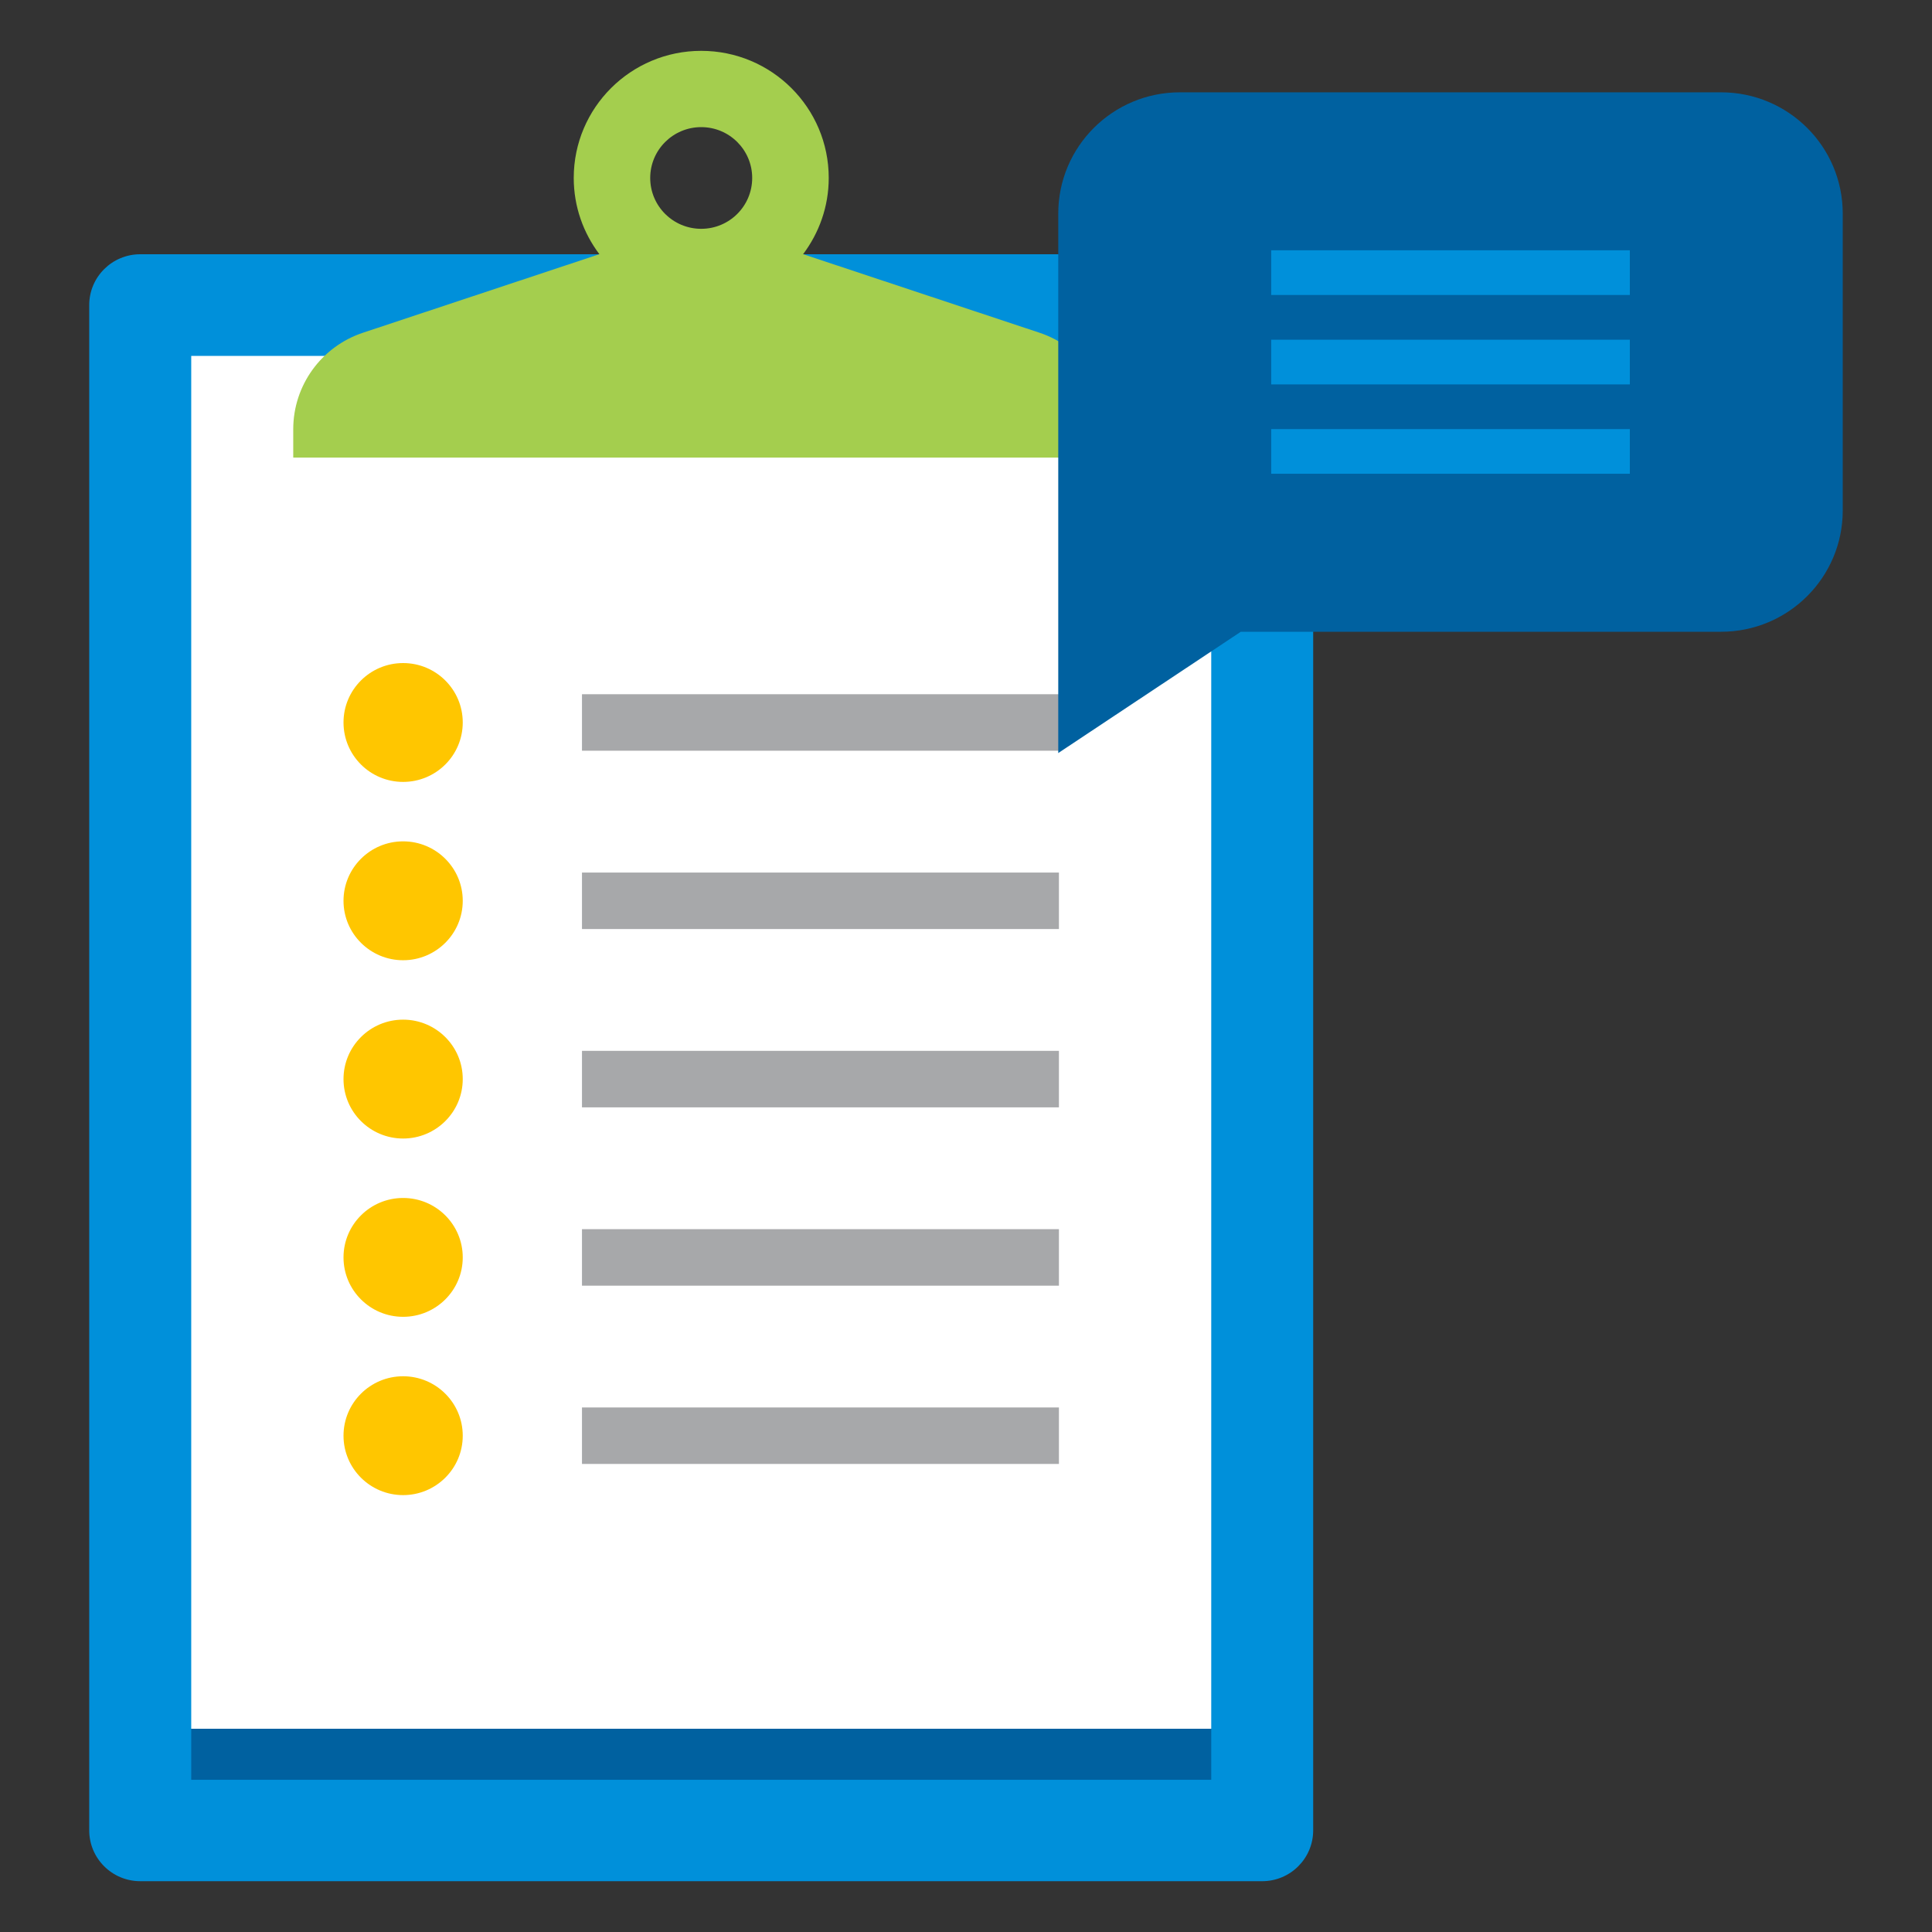 <svg width="60" height="60" viewBox="0 0 60 60" fill="none" xmlns="http://www.w3.org/2000/svg">
<rect x="0" y="0" width="60" height="60" fill="#333333" stroke="none"/>
<path d="M39.199 58.422H4.355C3.48 58.422 2.771 57.714 2.771 56.843V9.474C2.771 8.603 3.48 7.896 4.355 7.896H39.199C40.074 7.896 40.782 8.603 40.782 9.474V56.843C40.782 57.714 40.074 58.422 39.199 58.422Z" fill="#0090DA"/>
<path d="M37.616 11.053H5.939V53.689H37.616V11.053Z" fill="white"/>
<path d="M32.282 10.333L24.941 7.894C25.438 7.233 25.737 6.416 25.737 5.526C25.737 3.346 23.964 1.579 21.777 1.579C19.591 1.579 17.818 3.346 17.818 5.526C17.818 6.416 18.116 7.233 18.614 7.894L11.273 10.333C9.979 10.763 9.107 11.97 9.107 13.329V14.211H34.448V13.329C34.448 11.97 33.575 10.763 32.282 10.333ZM21.777 3.948C22.652 3.948 23.36 4.655 23.36 5.527C23.36 6.399 22.652 7.106 21.777 7.106C20.902 7.106 20.193 6.399 20.193 5.527C20.193 4.655 20.902 3.948 21.777 3.948Z" fill="#A4CE4E"/>
<path d="M37.616 53.688H5.939V55.273H37.616V53.688Z" fill="#0061A0"/>
<path d="M12.519 24.283C13.542 24.283 14.371 23.457 14.371 22.437C14.371 21.418 13.542 20.592 12.519 20.592C11.497 20.592 10.668 21.418 10.668 22.437C10.668 23.457 11.497 24.283 12.519 24.283Z" fill="#FFC600"/>
<path d="M32.886 21.56H18.074V23.314H32.886V21.56Z" fill="#A7A8AA"/>
<path d="M12.519 29.821C13.542 29.821 14.371 28.994 14.371 27.975C14.371 26.956 13.542 26.129 12.519 26.129C11.497 26.129 10.668 26.956 10.668 27.975C10.668 28.994 11.497 29.821 12.519 29.821Z" fill="#FFC600"/>
<path d="M32.886 27.098H18.074V28.852H32.886V27.098Z" fill="#A7A8AA"/>
<path d="M12.519 35.358C13.542 35.358 14.371 34.531 14.371 33.512C14.371 32.493 13.542 31.666 12.519 31.666C11.497 31.666 10.668 32.493 10.668 33.512C10.668 34.531 11.497 35.358 12.519 35.358Z" fill="#FFC600"/>
<path d="M32.886 32.635H18.074V34.39H32.886V32.635Z" fill="#A7A8AA"/>
<path d="M12.519 40.895C13.542 40.895 14.371 40.069 14.371 39.05C14.371 38.03 13.542 37.204 12.519 37.204C11.497 37.204 10.668 38.03 10.668 39.05C10.668 40.069 11.497 40.895 12.519 40.895Z" fill="#FFC600"/>
<path d="M32.886 38.173H18.074V39.928H32.886V38.173Z" fill="#A7A8AA"/>
<path d="M12.519 46.432C13.542 46.432 14.371 45.606 14.371 44.587C14.371 43.568 13.542 42.741 12.519 42.741C11.497 42.741 10.668 43.568 10.668 44.587C10.668 45.606 11.497 46.432 12.519 46.432Z" fill="#FFC600"/>
<path d="M32.886 43.71H18.074V45.464H32.886V43.71Z" fill="#A7A8AA"/>
<path d="M53.449 2.867H36.644C34.557 2.867 32.865 4.553 32.865 6.634V12.839V16.323V23.387L38.534 19.62H53.449C55.536 19.62 57.228 17.933 57.228 15.853V6.634C57.229 4.553 55.536 2.867 53.449 2.867Z" fill="#0061A0"/>
<path d="M50.616 7.773H39.478V9.161H50.616V7.773Z" fill="#0090DA"/>
<path d="M50.616 10.55H39.478V11.938H50.616V10.55Z" fill="#0090DA"/>
<path d="M50.616 13.326H39.478V14.713H50.616V13.326Z" fill="#0090DA"/>
</svg>
